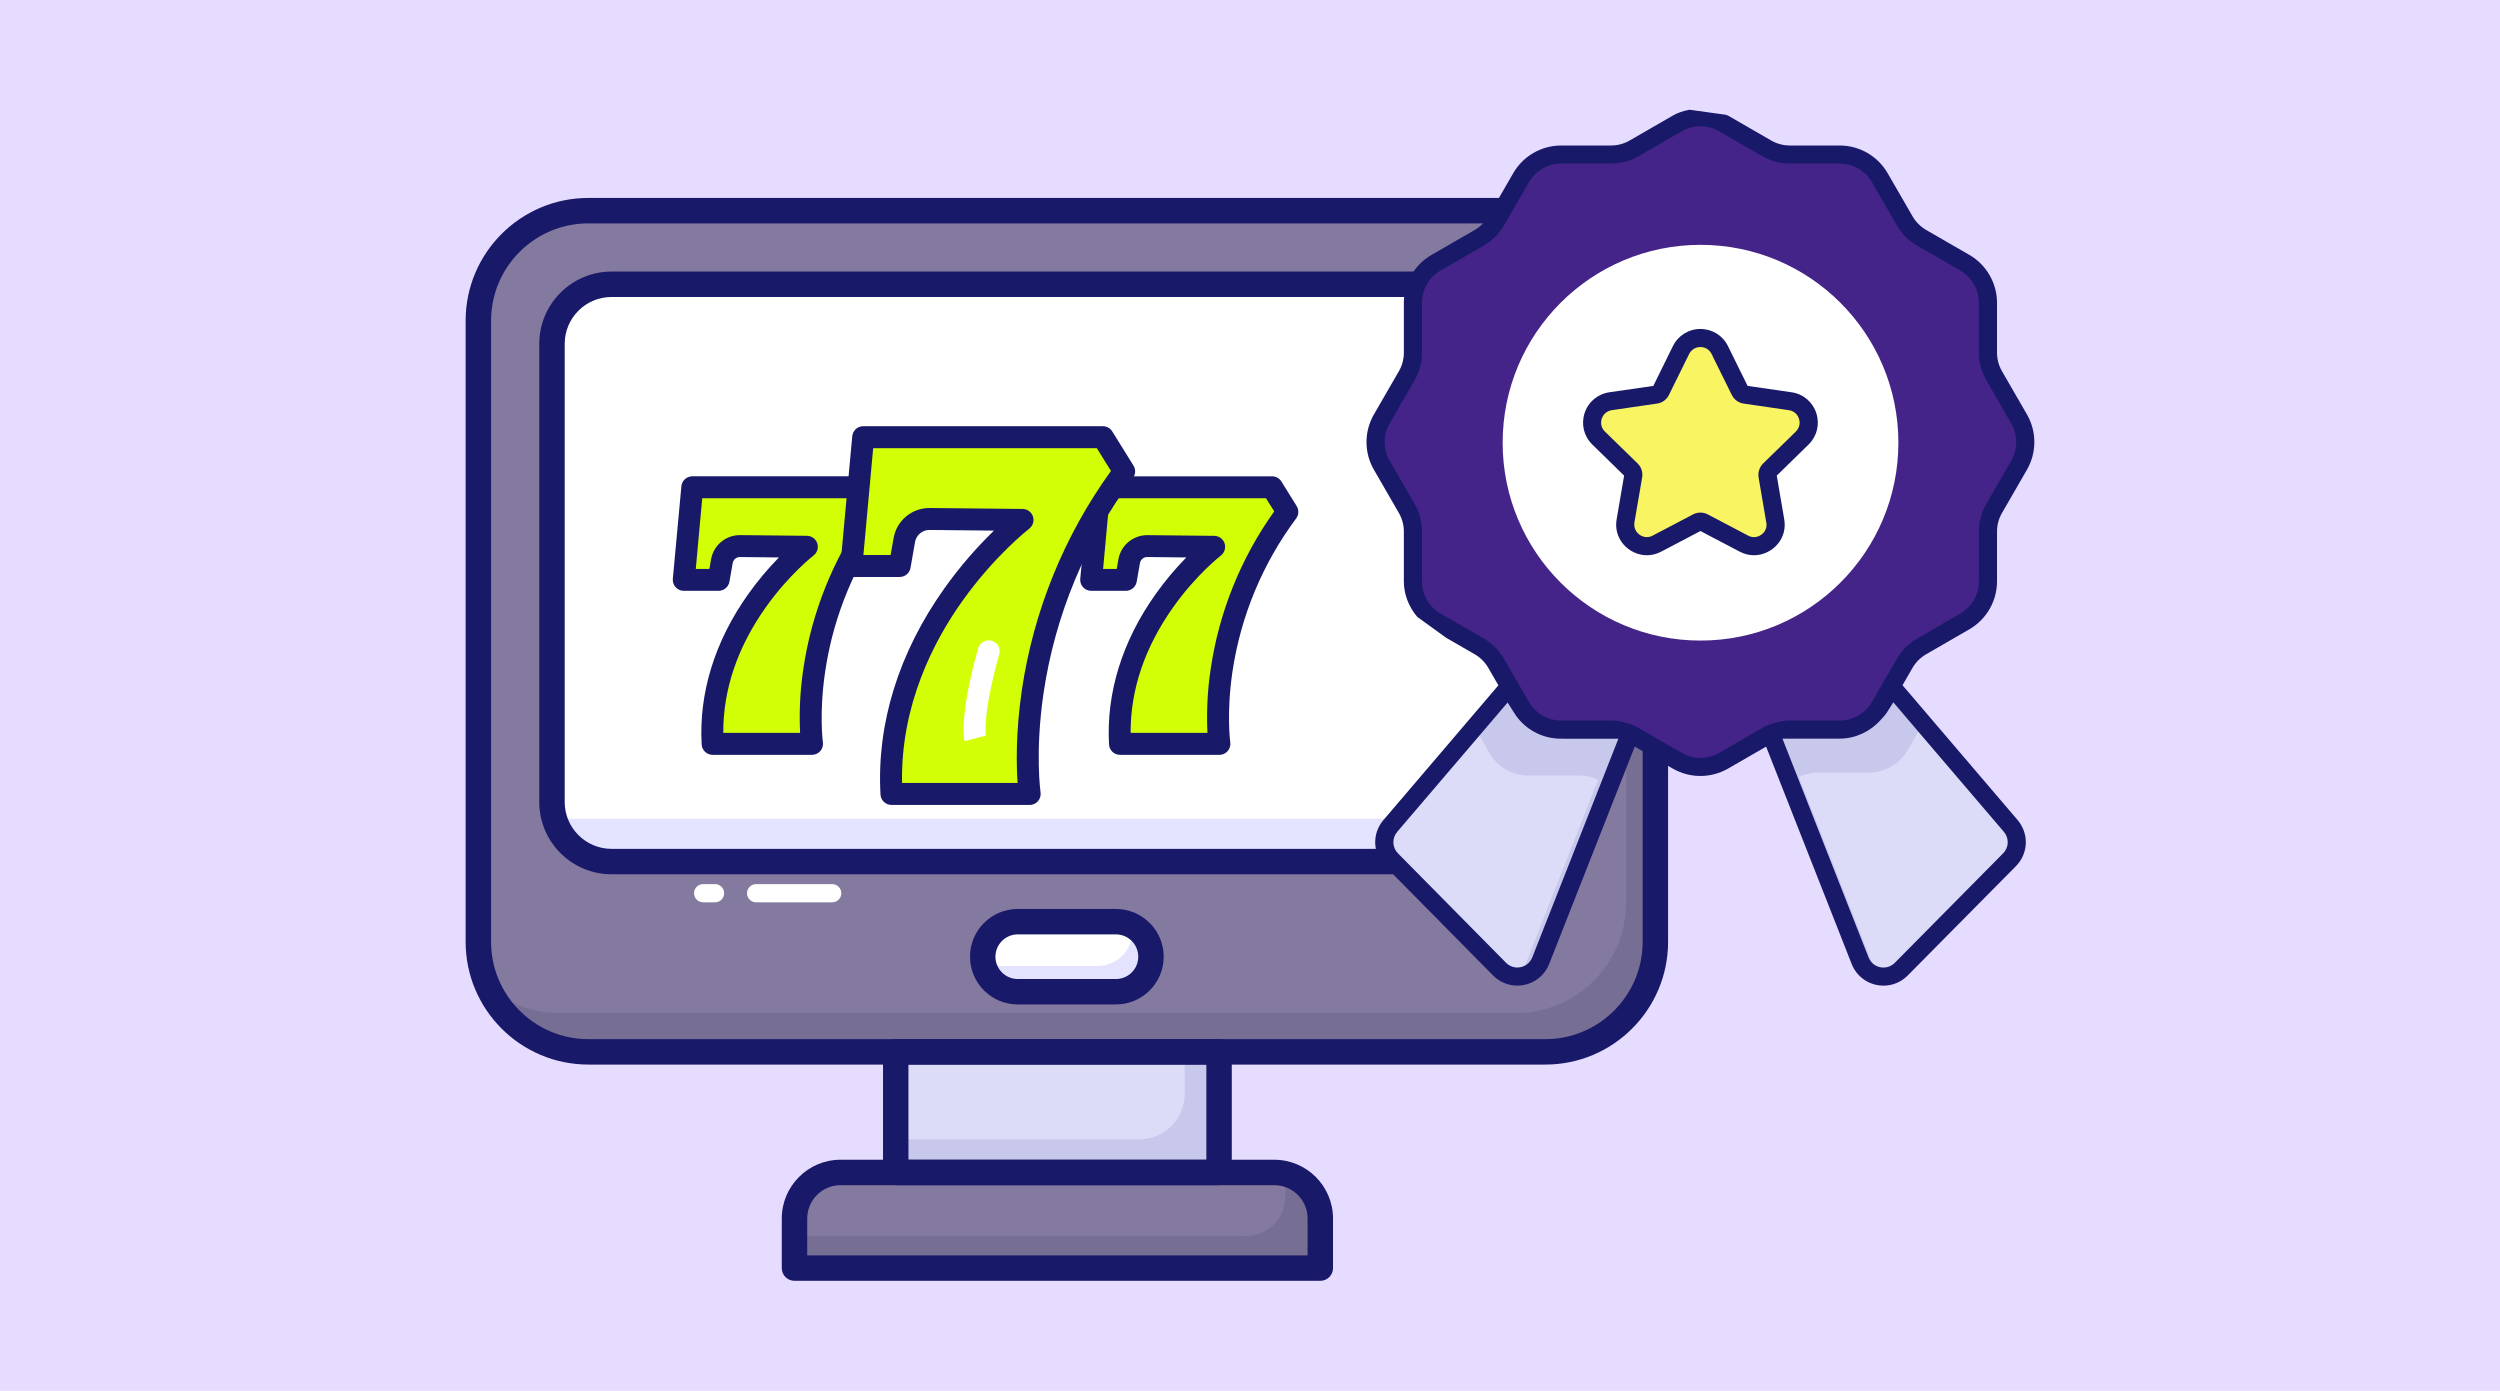 <?xml version="1.0" encoding="UTF-8"?>
<svg id="Layer_1" data-name="Layer 1" xmlns="http://www.w3.org/2000/svg" viewBox="0 0 2272 1264">
  <defs>
    <style>
      .cls-1 {
        fill: #e6dcff;
      }

      .cls-2 {
        fill: #dcdcf9;
      }

      .cls-3 {
        fill: #776f93;
      }

      .cls-4 {
        fill: #d3ff06;
      }

      .cls-5 {
        fill: #442488;
      }

      .cls-6 {
        fill: #84799f;
      }

      .cls-7 {
        fill: #fff;
      }

      .cls-8 {
        fill: #f9f562;
      }

      .cls-9 {
        fill: #c8c8ed;
      }

      .cls-10 {
        fill: #e4e3ff;
      }

      .cls-11 {
        fill: #191969;
      }
    </style>
  </defs>
  <rect class="cls-1" x="0" y="0" width="2272" height="1264"/>
  <g>
    <g>
      <g>
        <path class="cls-2" d="M814.05,955.9h293.86v109.62h-293.86v-109.62Z"/>
        <path class="cls-9" d="M1107.93,955.91v109.64h-293.93v-30.2h221.45c22.74,0,41.17-18.43,41.17-41.17v-38.27h31.31Z"/>
        <path class="cls-6" d="M1199.9,1152.44v-45.07c0-23.11-18.74-41.85-41.85-41.85h-394.17c-23.11,0-41.85,18.74-41.85,41.85v45.07s477.86,0,477.86,0Z"/>
        <path class="cls-3" d="M1199.86,1107.38v45.07h-477.84v-29.02h409.84c19.96,0,36.14-16.18,36.14-36.14v-8.92c0-4.2-.62-8.15-1.73-11.98,19.14,3.7,33.59,20.74,33.59,40.99Z"/>
        <path class="cls-6" d="M1504.39,291.4v564.57c0,55.2-44.75,99.95-99.95,99.95h-869.76c-55.2,0-99.95-44.75-99.95-99.95V291.4c0-55.2,44.75-99.95,99.95-99.95h869.76c55.2,0,99.95,44.75,99.95,99.95Z"/>
        <path class="cls-7" d="M555.74,782.98c-29.88,0-54.1-24.22-54.1-54.1v-416.42c0-29.88,24.22-54.1,54.1-54.1h827.64c29.88,0,54.1,24.22,54.1,54.1v416.42c0,29.88-24.22,54.1-54.1,54.1h-827.64Z"/>
        <path class="cls-10" d="M1437.51,312.44v416.39c0,29.86-24.29,54.15-54.15,54.15h-827.65c-24.96,0-45.91-16.94-52.04-39.89,3.23.67,6.57,1,10.03,1h827.65c29.86,0,54.15-24.29,54.15-54.15v-416.39c0-4.9-.67-9.69-2-14.26,25.07,4.68,44.01,26.74,44.01,53.15Z"/>
        <path class="cls-3" d="M1502.81,291.38v564.58c0,55.15-44.68,99.95-99.95,99.95h-869.77c-41.45,0-76.99-25.29-92.04-61.17,17.72,16.04,41.23,25.85,66.97,25.85h869.77c55.27,0,99.95-44.79,99.95-99.95V256.06c0-13.7-2.79-26.85-7.8-38.77,20.17,18.27,32.87,44.68,32.87,74.1Z"/>
        <path class="cls-7" d="M1046.02,869.44c0,17.58-14.25,31.83-31.83,31.83h-89.27c-17.58,0-31.83-14.25-31.83-31.83h0c0-17.58,14.25-31.83,31.83-31.83h89.27c17.58,0,31.83,14.25,31.83,31.83Z"/>
        <path class="cls-10" d="M1045.85,869.44c0,17.6-14.26,31.87-31.87,31.87h-89.3c-15.82,0-29.08-11.7-31.42-27.08,4.46,2.34,9.47,3.68,14.82,3.68h89.3c17.6,0,31.87-14.26,31.87-31.87,0-1.56-.11-3.12-.33-4.68,10.14,5.35,16.94,15.93,16.94,28.08Z"/>
        <path class="cls-11" d="M1404.44,967.48h-869.76c-61.49,0-111.51-50.02-111.51-111.51V291.4c0-61.49,50.02-111.51,111.51-111.51h869.76c61.49,0,111.51,50.02,111.51,111.51v564.57c0,61.49-50.02,111.51-111.51,111.51ZM534.68,203.01c-48.74,0-88.39,39.65-88.39,88.39v564.57c0,48.74,39.65,88.39,88.39,88.39h869.76c48.74,0,88.39-39.65,88.39-88.39V291.4c0-48.74-39.65-88.39-88.39-88.39h-869.76Z"/>
        <path class="cls-11" d="M1383.38,794.54h-827.65c-36.21,0-65.65-29.46-65.65-65.66v-416.42c0-36.21,29.45-65.66,65.65-65.66h827.65c36.21,0,65.65,29.46,65.65,65.66v416.42c0,36.21-29.44,65.66-65.65,65.66ZM555.74,269.91c-23.45,0-42.54,19.08-42.54,42.55v416.42c0,23.46,19.08,42.55,42.54,42.55h827.65c23.45,0,42.54-19.08,42.54-42.55v-416.42c0-23.46-19.08-42.55-42.54-42.55h-827.65Z"/>
        <path class="cls-11" d="M1107.89,1077.09h-293.85c-6.39,0-11.56-5.17-11.56-11.56v-109.62c0-6.39,5.17-11.56,11.56-11.56h293.85c6.39,0,11.56,5.17,11.56,11.56v109.62c0,6.39-5.17,11.56-11.56,11.56ZM825.59,1053.97h270.74v-86.51h-270.74v86.51Z"/>
        <path class="cls-11" d="M1199.89,1164h-477.86c-6.39,0-11.56-5.17-11.56-11.56v-45.06c0-29.45,23.96-53.41,53.41-53.41h394.16c29.45,0,53.41,23.96,53.41,53.41v45.06c0,6.39-5.17,11.56-11.56,11.56ZM733.59,1140.89h454.75v-33.51c0-16.7-13.59-30.29-30.29-30.29h-394.16c-16.7,0-30.29,13.59-30.29,30.29,0,0,0,33.51,0,33.51Z"/>
        <path class="cls-11" d="M1014.19,912.83h-89.27c-23.93,0-43.38-19.46-43.38-43.38s19.46-43.38,43.38-43.38h89.27c23.93,0,43.38,19.46,43.38,43.38s-19.46,43.38-43.38,43.38ZM924.92,849.18c-11.17,0-20.27,9.1-20.27,20.27s9.1,20.27,20.27,20.27h89.27c11.17,0,20.27-9.1,20.27-20.27s-9.1-20.27-20.27-20.27h-89.27Z"/>
      </g>
      <g>
        <path class="cls-7" d="M756.29,820.04h-69.13c-4.57,0-8.28-3.71-8.28-8.28s3.71-8.28,8.28-8.28h69.13c4.57,0,8.28,3.71,8.28,8.28s-3.71,8.28-8.28,8.28Z"/>
        <path class="cls-7" d="M649.85,820.04h-10.83c-4.57,0-8.28-3.71-8.28-8.28s3.71-8.28,8.28-8.28h10.83c4.57,0,8.28,3.71,8.28,8.28s-3.71,8.28-8.28,8.28Z"/>
      </g>
    </g>
    <g>
      <path class="cls-4" d="M1017.87,676.02h90.32s-15.43-107.32,61.73-210.77l-13.87-22.39h-156.72l-7.77,84.15h31.65l2.96-16.92c1.4-8.07,8.46-13.93,16.65-13.81l60.71.62s-91.85,70.31-85.68,179.12h0Z"/>
      <path class="cls-11" d="M1108.2,686.01h-90.32c-5.29,0-9.68-4.11-9.99-9.39-2.65-46.79,11.99-94.06,42.36-136.71,8.41-11.82,17.73-22.95,27.88-33.31l-35.42-.37h-.07c-3.29-.05-6.11,2.31-6.66,5.55l-2.96,16.92c-.85,4.76-4.98,8.23-9.81,8.24h-31.57c-5.52-.02-9.97-4.51-9.95-10.03,0-.28.01-.56.04-.84l7.77-84.15c.49-5.12,4.77-9.03,9.91-9.05h156.66c3.44,0,6.64,1.79,8.46,4.71l13.9,22.38c2.15,3.48,1.96,7.93-.48,11.21-30.44,40.82-50.31,88.54-57.85,138.9-5.64,38.06-2.08,64.24-2.03,64.5.8,5.46-2.98,10.53-8.44,11.33-.47.07-.95.1-1.43.1ZM1027.53,666.02h69.8c-.93-19.4.05-38.85,2.94-58.06,7.6-51.65,27.39-100.75,57.74-143.23l-7.49-11.89h-142.12l-5.9,64.23h12.37l1.52-8.67c2.22-12.87,13.46-22.23,26.52-22.06l60.71.62c5.52.1,9.91,4.66,9.8,10.18-.06,3.02-1.47,5.84-3.85,7.7-.21.17-22.39,17.35-43.46,47.11-25.78,36.41-38.75,74.76-38.59,114.07h0Z"/>
      <path class="cls-4" d="M647.66,676.02h90.37s-15.44-107.31,61.77-210.76l-13.95-22.41h-156.72l-7.68,84.16h31.62l2.96-16.92c1.4-8.07,8.46-13.93,16.65-13.81l60.71.62s-91.97,70.3-85.74,179.11Z"/>
      <path class="cls-11" d="M738.02,686.01h-90.37c-5.29,0-9.68-4.11-9.99-9.39-2.65-46.79,11.99-94.06,42.36-136.71,8.41-11.82,17.73-22.95,27.88-33.31l-35.38-.37c-3.29-.05-6.11,2.31-6.66,5.55l-2.96,16.92c-.85,4.76-4.98,8.23-9.81,8.24h-31.63c-5.52.02-10.01-4.44-10.03-9.96,0-.29.01-.57.03-.86l7.77-84.15c.45-5.14,4.74-9.09,9.9-9.12h156.72c3.44,0,6.64,1.79,8.46,4.71l13.9,22.38c2.15,3.48,1.96,7.93-.48,11.21-73.88,99-60.03,202.35-59.89,203.38.81,5.46-2.96,10.54-8.42,11.35-.46.07-.93.1-1.4.11ZM657.32,666.02h69.8c-.93-19.4.05-38.85,2.94-58.06,7.6-51.65,27.39-100.75,57.74-143.23l-7.49-11.89h-142.12l-5.86,64.21h12.37l1.52-8.69c2.22-12.87,13.46-22.22,26.52-22.05l60.71.62c5.52.1,9.91,4.66,9.8,10.18-.06,3.02-1.47,5.84-3.85,7.7-.21.17-22.39,17.35-43.46,47.11-25.81,36.44-38.78,74.79-38.63,114.1h0Z"/>
      <path class="cls-4" d="M810.19,721.54h125.6s-21.47-149.22,85.87-293.06l-19.32-31.09h-217.91l-10.74,117h44.01l4.12-23.53c1.96-11.2,11.74-19.33,23.11-19.21l84.38.87s-127.71,97.65-119.12,249.02Z"/>
      <path class="cls-11" d="M935.79,731.53h-125.6c-5.29,0-9.68-4.11-9.99-9.39-3.64-64.16,16.48-129.05,58.19-187.64,13.36-18.75,28.4-36.25,44.93-52.28l-58.55-.6c-6.49-.07-12.08,4.58-13.19,10.97l-4.12,23.53c-.85,4.76-4.98,8.23-9.81,8.24h-43.96c-5.52-.02-9.98-4.51-9.95-10.03,0-.28.01-.56.04-.84l10.74-117c.44-5.15,4.74-9.12,9.91-9.14h217.91c3.44,0,6.64,1.79,8.46,4.71l19.32,31.09c2.15,3.48,1.96,7.93-.48,11.21-42.93,57.56-70.87,124.89-81.32,195.93-7.77,53.24-2.73,89.37-2.68,89.72.85,5.45-2.89,10.56-8.34,11.41-.5.08-1.01.12-1.52.12h0ZM819.79,711.55h105.02c-1.11-15.39-1.83-45.38,3.8-84.06,10.6-72.04,38.4-140.47,81.05-199.5l-12.86-20.66h-203.26l-8.88,97.08h24.73l2.68-15.28c2.73-15.9,16.54-27.5,32.66-27.46h.36l84.38.87c5.52.1,9.91,4.66,9.8,10.18-.06,3.02-1.47,5.84-3.85,7.7-.3.23-31.45,24.36-61.07,66.14-25.97,36.53-55.84,94.24-54.56,164.99h0Z"/>
      <path class="cls-7" d="M876.69,673.55c-.57-2.22-5.03-23.03,12.46-85.08,1.93-5.17,7.68-7.8,12.85-5.87,4.57,1.7,7.25,6.47,6.32,11.26-15.81,56.1-12.34,74.72-12.29,74.92,0-.19-.07-.27-.07-.27l-19.27,5.04Z"/>
    </g>
    <g>
      <path class="cls-5" d="M1566.36,112.17l39.28,22.67c6.38,3.68,13.62,5.62,20.98,5.62h45.37c15,0,28.85,8,36.36,20.98l22.67,39.28c3.68,6.38,8.98,11.68,15.36,15.36l39.28,22.67c13,7.49,20.98,21.36,20.98,36.36v45.37c0,7.38,1.94,14.6,5.62,20.98l22.67,39.28c7.49,13,7.49,28.98,0,41.98l-22.67,39.28c-3.68,6.38-5.62,13.62-5.62,20.98v45.37c0,15-8,28.85-20.98,36.36l-39.28,22.67c-6.38,3.68-11.68,8.98-15.36,15.36l-22.67,39.28c-7.49,13-21.36,20.98-36.36,20.98h-45.37c-7.38,0-14.6,1.94-20.98,5.62l-39.28,22.67c-13,7.49-28.98,7.49-41.98,0l-39.28-22.67c-6.38-3.68-13.62-5.62-20.98-5.62h-45.37c-15,0-28.85-8-36.36-20.98l-22.67-39.28c-3.68-6.38-8.98-11.68-15.36-15.36l-39.31-22.65c-13-7.49-20.98-21.36-20.98-36.36v-45.37c0-7.38-1.94-14.6-5.62-20.98l-22.67-39.28c-7.49-13-7.49-28.98,0-41.98l22.67-39.28c3.68-6.38,5.62-13.62,5.62-20.98v-45.37c0-15,8-28.85,20.98-36.36l39.28-22.67c6.38-3.68,11.68-8.98,15.36-15.36l22.67-39.28c7.49-13,21.36-20.98,36.36-20.98h45.37c7.38,0,14.6-1.94,20.98-5.62l39.28-22.67c13.02-7.54,29.01-7.54,42-.02h0Z"/>
      <circle class="cls-7" cx="1545.43" cy="402.33" r="179.82"/>
      <g>
        <path class="cls-2" d="M1481.35,666.93l-81.15,206.12c-6.04,15.34-25.84,19.4-37.41,7.67l-98.12-99.35c-8.32-8.43-8.81-21.8-1.11-30.81l108.31-126.86,10.43,18.46c7.29,12.91,20.98,20.89,35.81,20.89h46.02c5.82,0,11.91,1.23,17.23,3.88h0Z"/>
        <path class="cls-9" d="M1481.32,666.93l-81.15,206c-3.12,8.25-10.26,13.15-18.06,14.27l70.23-178.58c-5.35-2.68-11.37-3.79-17.17-3.79h-46.15c-14.71,0-28.54-8.03-35.67-20.96l-10.48-18.28-84.72,98.99c.22-4.9,2.01-10.03,5.35-14.05l108.35-126.86,10.48,18.5c7.36,12.93,20.96,20.96,35.67,20.96h46.15c5.8.02,11.82,1.14,17.17,3.79h0Z"/>
        <path class="cls-2" d="M1826.2,781.4l-98.34,99.39c-11.57,11.7-31.37,7.65-37.41-7.69l-81.15-206.14c5.35-2.68,11.42-3.88,17.23-3.88h45.62c14.94,0,28.74-7.96,36.21-20.89l10.68-18.46,108.29,126.84c7.71,9.01,7.22,22.41-1.11,30.83Z"/>
        <path class="cls-9" d="M1832.91,766.17l-88.29-103.23-10.7,18.5c-7.36,12.93-21.18,20.73-36.12,20.73h-45.7c-5.8,0-11.82,1.34-17.17,4.01l71.12,180.81c-6.69-1.78-12.71-6.69-15.61-13.82l-81.15-206.23c5.35-2.68,11.37-3.79,17.17-3.79h45.7c14.94,0,28.76-8.03,36.12-20.96l10.7-18.5,108.35,126.86c4.01,4.46,5.8,10.03,5.57,15.61Z"/>
      </g>
      <path class="cls-8" d="M1562.97,318.13l18.35,37.19c.89,1.81,2.63,3.08,4.64,3.37l41.02,5.95c16.1,2.34,22.54,22.14,10.88,33.49l-29.7,28.94c-1.45,1.4-2.12,3.46-1.76,5.44l7,40.87c2.74,16.03-14.09,28.27-28.49,20.69l-36.7-19.29c-1.78-.94-3.92-.94-5.73,0l-36.7,19.29c-14.4,7.58-31.24-4.66-28.49-20.69l7-40.87c.33-2.01-.31-4.04-1.76-5.44l-29.7-28.94c-11.66-11.35-5.22-31.15,10.88-33.49l41.02-5.95c2.01-.29,3.75-1.56,4.64-3.37l18.35-37.19c7.25-14.6,28.05-14.6,35.25,0h0Z"/>
      <g>
        <path class="cls-11" d="M1711.77,895.75c-12.89,0-24.26-7.73-28.97-19.68l-77.76-197.54-34.57,19.95c-7.63,4.4-16.32,6.73-25.13,6.73s-17.5-2.33-25.12-6.73l-34.57-19.95-77.76,197.5c-4.72,11.96-16.1,19.69-29.01,19.69-8.28,0-16.09-3.27-21.97-9.21l-98.1-99.32c-11.43-11.55-12.08-29.58-1.52-41.94l104.44-122.42-9.17-15.89c-3-5.15-7.26-9.41-12.35-12.35l-25.94-14.97-26.22-18.96c-7.9-9.27-12.23-20.7-12.23-32.28v-45.35c0-5.93-1.57-11.75-4.53-16.85l-22.69-39.31c-8.96-15.45-8.95-34.69,0-50.21l22.7-39.29c2.96-5.12,4.52-10.94,4.52-16.83v-45.39c0-17.88,9.62-34.54,25.1-43.47l39.29-22.66c5.17-3.04,9.42-7.31,12.35-12.39l22.7-39.29c8.92-15.49,25.58-25.1,43.47-25.1h45.32c5.91,0,11.73-1.54,16.84-4.46l39.33-22.72c4.24-2.48,9.12-4.18,15.31-5.33l32.88,4.58c.4.15.8.3,1.2.44.3.1.61.19.9.33l39.25,22.67c5.19,2.94,11.01,4.48,16.87,4.48h45.35c17.88,0,34.54,9.62,43.47,25.1l22.7,39.3c2.95,5.1,7.22,9.38,12.36,12.37l39.28,22.67c15.48,8.95,25.1,25.61,25.1,43.47v45.39c0,5.89,1.56,11.71,4.52,16.83l22.7,39.3c8.94,15.5,8.94,34.73,0,50.2l-22.7,39.34c-2.96,5.12-4.52,10.94-4.52,16.83v45.35c0,17.88-9.62,34.56-25.11,43.51l-39.29,22.69c-5.13,2.96-9.4,7.22-12.37,12.33l-9.11,15.8,104.55,122.49c10.56,12.39,9.92,30.43-1.51,41.98l-98.34,99.36c-5.88,5.94-13.68,9.21-21.96,9.21h0ZM1698.15,870.06c2.13,5.59,7.45,9.26,13.51,9.26,3.88,0,7.54-1.52,10.3-4.29l98.37-99.43c5.41-5.31,5.76-13.82.73-19.71l-75.68-88.62-24.71-28.99-6.17,9.69c-.83,1.31-2.07,2.68-3.38,4.13-.59.65-1.17,1.3-1.75,1.96-9.56,10.79-23.07,17.09-36.99,17.2h-.58s-.27.04-.27.04h-51.63l78.24,198.76ZM1342.54,670.78l-72.73,85.16c-4.97,5.83-4.64,14.29.77,19.7l98.06,99.28c2.73,2.79,6.41,4.36,10.34,4.36,5.98,0,11.43-3.73,13.57-9.27l63.08-160.16,15.14-38.5h-50.71l-.06-.02-1.89-.02c-16.84,0-32.86-8.85-41.83-23.1l-6.15-9.77-27.59,32.34ZM1418.74,148.68c-11.98,0-23.17,6.46-29.21,16.85l-22.71,39.31c-4.38,7.62-10.73,13.96-18.37,18.37l-39.3,22.7c-10.41,6.05-16.87,17.24-16.87,29.22v45.39c0,8.82-2.32,17.5-6.72,25.09l-22.67,39.27c-6.03,10.43-6.02,23.37,0,33.76l22.64,39.31c4.44,7.57,6.77,16.22,6.77,25.07v45.35c0,12.05,6.45,23.25,16.84,29.22l39.29,22.69c7.61,4.39,13.98,10.76,18.42,18.42.86,1.46,10.22,17.67,16.7,28.89l5.99,10.37c5.9,10.29,17.01,16.76,28.99,16.86h45.58c7.98,0,18.06,2.71,25.08,6.74l39.28,22.69c5.12,2.95,10.95,4.5,16.87,4.5s11.75-1.55,16.86-4.5l39.27-22.7c6.89-3.96,17.18-6.73,25.02-6.73h45.63c11.94,0,23.08-6.47,29.07-16.88l22.69-39.24c4.44-7.67,10.79-14.04,18.38-18.42l39.29-22.7c10.4-5.99,16.87-17.19,16.87-29.22v-45.35c0-8.74,2.33-17.41,6.74-25.08l22.69-39.32c5.99-10.35,6-23.27.01-33.72l-22.71-39.29c-4.4-7.62-6.73-16.3-6.73-25.1v-45.39c0-11.98-6.46-23.17-16.85-29.21l-39.32-22.67c-7.66-4.45-14.01-10.81-18.36-18.36l-22.7-39.35c-6.03-10.41-17.22-16.87-29.22-16.87h-45.35c-8.83,0-17.5-2.32-25.09-6.72l-39.31-22.7c-5.1-2.94-10.92-4.49-16.84-4.49s-11.75,1.54-16.86,4.46l-39.33,22.72c-7.6,4.41-16.27,6.73-25.1,6.73h-45.35Z"/>
        <path class="cls-11" d="M1594.07,504.62c-4.46,0-8.83-1.1-13-3.27l-35.71-18.74-35.73,18.75c-4.13,2.16-8.5,3.26-12.96,3.26-8.1,0-16.12-3.78-21.46-10.11-5.29-6.27-7.43-14.27-6.02-22.52l6.81-39.75-28.87-28.21c-7.66-7.44-10.36-18.38-7.06-28.57,3.28-10.15,11.9-17.42,22.49-18.96l39.98-5.79,17.83-36.23c4.74-9.56,14.32-15.52,24.99-15.52,10.74.03,20.31,5.97,24.99,15.51l17.88,36.24,39.98,5.79c10.56,1.54,19.16,8.8,22.45,18.96,3.3,10.18.6,21.12-7.05,28.55l-28.89,28.23,6.81,39.75c1.42,8.22-.72,16.21-6.03,22.51-5.34,6.34-13.35,10.12-21.43,10.12h0ZM1545.39,465.84c2.31,0,4.6.57,6.62,1.64l36.73,19.29c1.63.89,3.46,1.37,5.33,1.37,2.39,0,4.7-.78,6.69-2.26,4.24-3.03,5.33-7.82,4.33-11.61l-6.87-40.33c-.78-4.7.77-9.5,4.15-12.78l29.67-28.92c3.18-3.18,4.22-7.52,2.85-11.7-1.31-4.12-4.55-6.96-8.87-7.72l-41.32-6.03c-4.71-.65-8.74-3.58-10.84-7.86l-17.5-35.41v-.23l-1.08-1.97c-2.03-3.75-5.67-5.92-9.97-5.92s-8.24,2.35-10.21,6.28l-18.36,37.24c-2.11,4.28-6.14,7.22-10.81,7.85l-41.06,5.99c-4.54.8-7.78,3.58-9.17,7.66-1.39,4.27-.34,8.61,2.78,11.73l29.77,29.03c3.4,3.33,4.95,8.1,4.13,12.75l-7.07,41.18-.03.36c-.59,5.9,3.05,9.24,4.64,10.4,1.99,1.47,4.33,2.26,6.73,2.26,2.81,0,4.78-1.07,5.43-1.43l36.55-19.22c2.06-1.07,4.4-1.65,6.74-1.65Z"/>
      </g>
    </g>
  </g>
</svg>